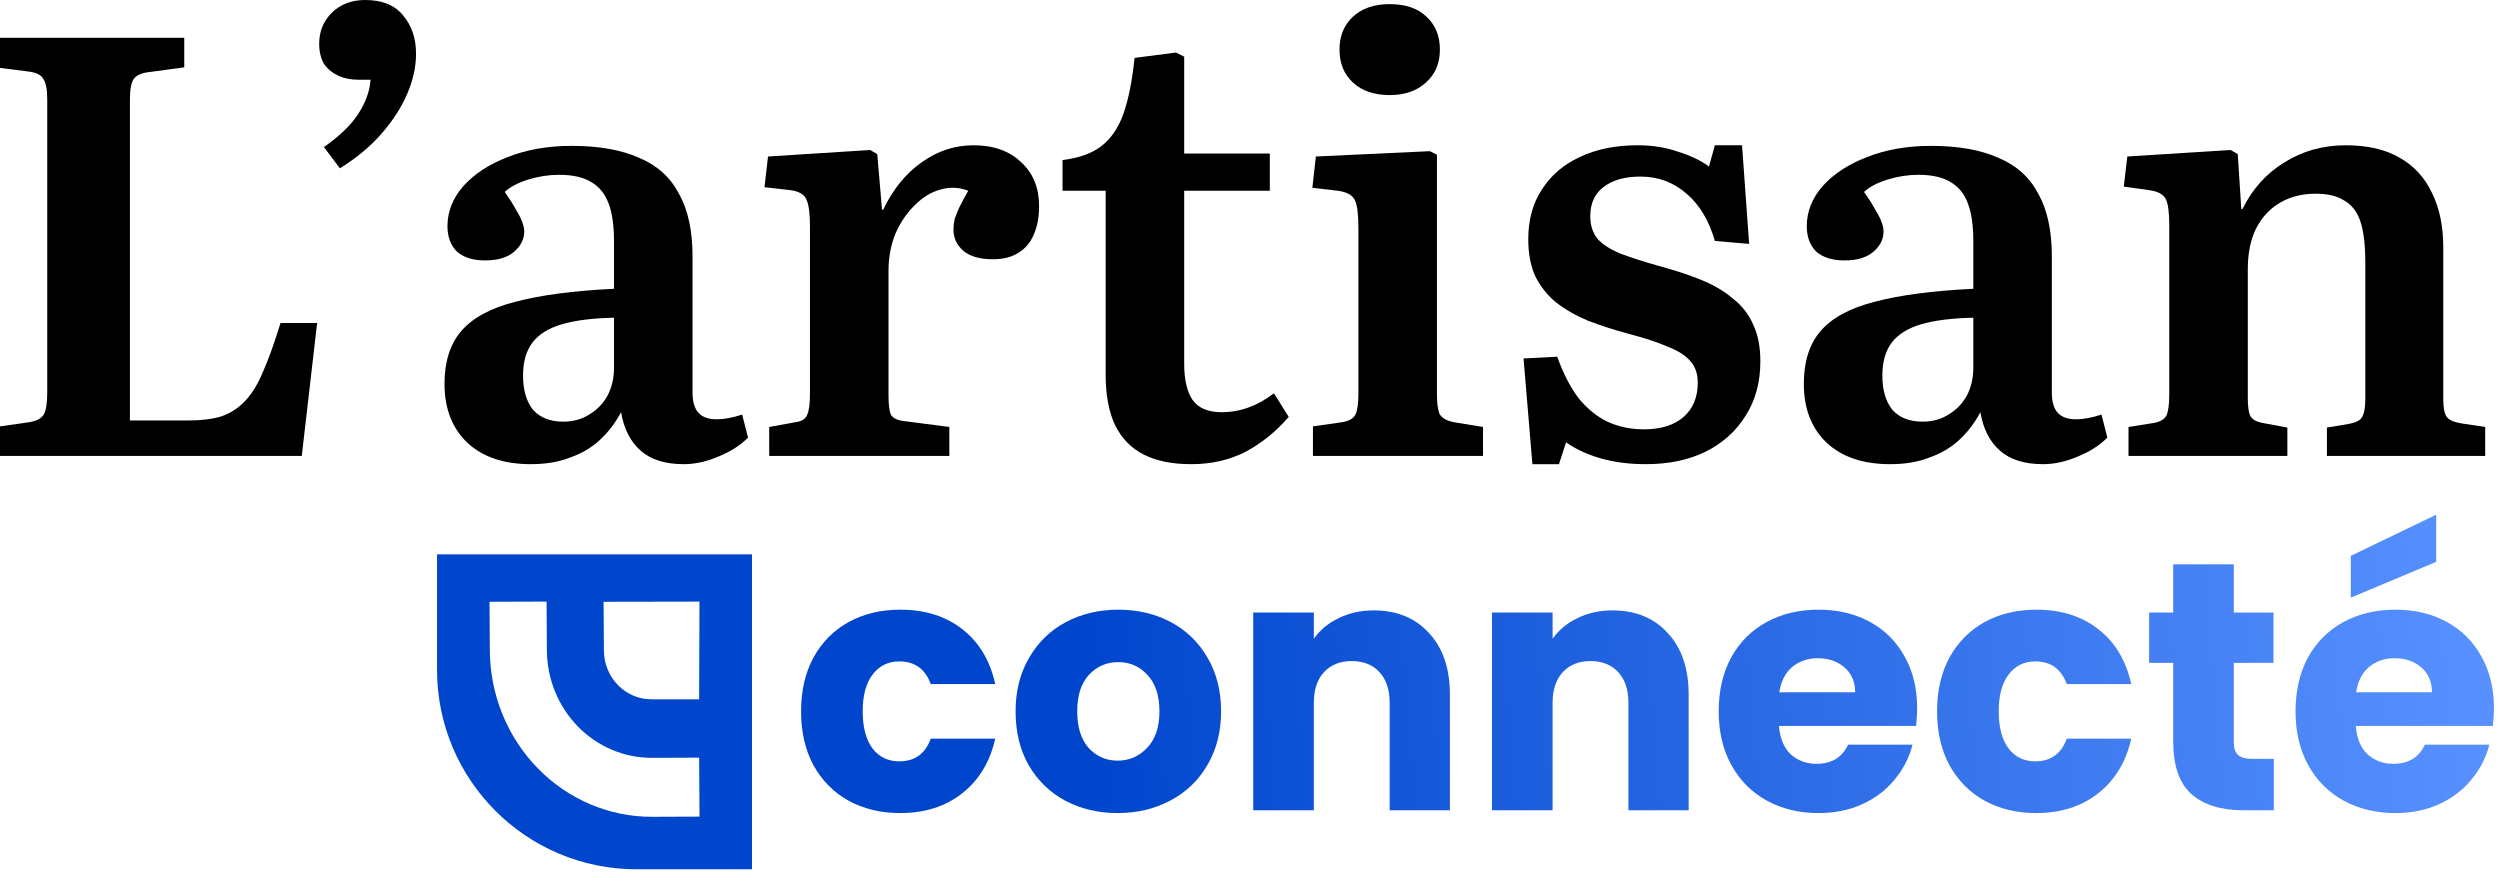 <svg width="127" height="45" viewBox="0 0 127 45" fill="none" xmlns="http://www.w3.org/2000/svg">
<path d="M0 23.16V21.66L1.47 21.45C1.85 21.39 2.1 21.26 2.22 21.06C2.34 20.86 2.4 20.48 2.4 19.92V5.04C2.4 4.54 2.33 4.19 2.19 3.99C2.07 3.79 1.81 3.67 1.41 3.63L0 3.45V1.92H9.36V3.42L7.59 3.66C7.21 3.7 6.95 3.81 6.81 3.99C6.67 4.17 6.6 4.52 6.6 5.04V21.36H9.57C10.23 21.36 10.79 21.29 11.25 21.15C11.71 20.99 12.11 20.73 12.45 20.37C12.81 19.99 13.12 19.48 13.38 18.84C13.66 18.2 13.95 17.39 14.25 16.41H16.11L15.33 23.16H0Z" fill="black"/>
<path d="M17.265 8.55L16.455 7.47C17.255 6.91 17.835 6.35 18.195 5.79C18.575 5.21 18.785 4.63 18.825 4.05H18.195C17.815 4.05 17.475 3.98 17.175 3.84C16.875 3.7 16.635 3.5 16.455 3.24C16.295 2.96 16.215 2.62 16.215 2.22C16.215 1.6 16.425 1.08 16.845 0.66C17.285 0.22 17.855 0 18.555 0C19.415 0 20.055 0.26 20.475 0.78C20.915 1.3 21.135 1.95 21.135 2.73C21.135 3.39 20.985 4.07 20.685 4.77C20.385 5.47 19.945 6.15 19.365 6.81C18.805 7.45 18.105 8.03 17.265 8.55Z" fill="black"/>
<path d="M26.961 23.58C25.601 23.58 24.531 23.22 23.751 22.5C22.971 21.76 22.581 20.76 22.581 19.5C22.581 18.38 22.861 17.49 23.421 16.83C24.001 16.15 24.921 15.65 26.181 15.33C27.461 14.99 29.131 14.77 31.191 14.67V12.24C31.191 11.46 31.101 10.83 30.921 10.35C30.741 9.85 30.441 9.48 30.021 9.24C29.621 9 29.081 8.88 28.401 8.88C27.881 8.88 27.361 8.96 26.841 9.12C26.321 9.28 25.921 9.49 25.641 9.75C25.881 10.09 26.071 10.39 26.211 10.65C26.371 10.91 26.481 11.13 26.541 11.31C26.601 11.47 26.631 11.62 26.631 11.76C26.631 12.16 26.451 12.51 26.091 12.81C25.751 13.09 25.271 13.23 24.651 13.23C24.031 13.23 23.551 13.08 23.211 12.78C22.891 12.46 22.731 12.03 22.731 11.49C22.731 10.75 23.001 10.07 23.541 9.45C24.101 8.83 24.851 8.34 25.791 7.98C26.751 7.6 27.831 7.41 29.031 7.41C30.411 7.41 31.551 7.61 32.451 8.01C33.371 8.39 34.051 9 34.491 9.84C34.951 10.66 35.181 11.72 35.181 13.02V19.95C35.181 20.41 35.281 20.75 35.481 20.97C35.681 21.19 35.991 21.3 36.411 21.3C36.611 21.3 36.811 21.28 37.011 21.24C37.231 21.2 37.461 21.14 37.701 21.06L38.001 22.23C37.601 22.63 37.101 22.95 36.501 23.19C35.901 23.45 35.311 23.58 34.731 23.58C33.791 23.58 33.061 23.35 32.541 22.89C32.021 22.43 31.691 21.78 31.551 20.94C31.251 21.5 30.881 21.98 30.441 22.38C30.021 22.76 29.521 23.05 28.941 23.25C28.381 23.47 27.721 23.58 26.961 23.58ZM28.611 21.42C29.111 21.42 29.551 21.3 29.931 21.06C30.331 20.82 30.641 20.5 30.861 20.1C31.081 19.68 31.191 19.21 31.191 18.69V16.14C30.131 16.16 29.251 16.27 28.551 16.47C27.871 16.67 27.371 16.98 27.051 17.4C26.731 17.82 26.571 18.38 26.571 19.08C26.571 19.82 26.741 20.4 27.081 20.82C27.441 21.22 27.951 21.42 28.611 21.42Z" fill="black"/>
<path d="M39.076 23.16V21.69L40.396 21.45C40.716 21.41 40.916 21.29 40.996 21.09C41.096 20.89 41.146 20.53 41.146 20.01V11.52C41.146 10.84 41.086 10.38 40.966 10.14C40.866 9.88 40.596 9.72 40.156 9.66L38.836 9.51L39.016 7.95L44.206 7.62L44.566 7.83L44.806 10.65H44.866C45.366 9.61 46.016 8.81 46.816 8.25C47.616 7.67 48.496 7.38 49.456 7.38C50.476 7.38 51.286 7.67 51.886 8.25C52.486 8.81 52.786 9.55 52.786 10.47C52.786 11.03 52.696 11.51 52.516 11.91C52.356 12.31 52.096 12.62 51.736 12.84C51.396 13.06 50.966 13.17 50.446 13.17C49.786 13.17 49.286 13.03 48.946 12.75C48.606 12.45 48.436 12.09 48.436 11.67C48.436 11.49 48.456 11.31 48.496 11.13C48.556 10.95 48.636 10.75 48.736 10.53C48.856 10.29 49.006 10.01 49.186 9.69C48.726 9.51 48.256 9.49 47.776 9.63C47.316 9.75 46.886 10.01 46.486 10.41C46.086 10.79 45.756 11.27 45.496 11.85C45.256 12.43 45.136 13.07 45.136 13.77V20.07C45.136 20.55 45.176 20.88 45.256 21.06C45.356 21.24 45.576 21.35 45.916 21.39L48.226 21.69V23.16H39.076Z" fill="black"/>
<path d="M60.517 23.58C59.557 23.58 58.757 23.42 58.117 23.1C57.477 22.78 56.987 22.28 56.647 21.6C56.327 20.92 56.167 20.06 56.167 19.02V9.69H53.977V8.13C54.797 8.03 55.447 7.8 55.927 7.44C56.427 7.06 56.807 6.51 57.067 5.79C57.327 5.05 57.517 4.1 57.637 2.94L59.737 2.67L60.157 2.88V7.8H64.507V9.69H60.157V18.48C60.157 19.28 60.297 19.89 60.577 20.31C60.877 20.73 61.367 20.94 62.047 20.94C62.527 20.94 62.987 20.86 63.427 20.7C63.867 20.54 64.297 20.3 64.717 19.98L65.467 21.18C64.827 21.92 64.097 22.51 63.277 22.95C62.457 23.37 61.537 23.58 60.517 23.58Z" fill="black"/>
<path d="M66.697 23.16V21.66L68.167 21.45C68.527 21.39 68.757 21.26 68.857 21.06C68.957 20.86 69.007 20.5 69.007 19.98V11.58C69.007 10.88 68.947 10.41 68.827 10.17C68.707 9.91 68.417 9.75 67.957 9.69L66.667 9.54L66.847 7.95L72.637 7.68L72.997 7.86V20.04C72.997 20.46 73.037 20.78 73.117 21C73.217 21.22 73.467 21.37 73.867 21.45L75.337 21.69V23.16H66.697ZM70.597 4.83C69.817 4.83 69.197 4.62 68.737 4.2C68.277 3.78 68.047 3.22 68.047 2.52C68.047 1.84 68.267 1.29 68.707 0.87C69.167 0.43 69.797 0.21 70.597 0.21C71.397 0.21 72.017 0.42 72.457 0.84C72.917 1.26 73.147 1.82 73.147 2.52C73.147 3.22 72.907 3.78 72.427 4.2C71.967 4.62 71.357 4.83 70.597 4.83Z" fill="black"/>
<path d="M77.846 23.58L77.396 18.21L79.106 18.12C79.406 18.96 79.766 19.66 80.186 20.22C80.626 20.76 81.116 21.16 81.656 21.42C82.216 21.68 82.836 21.81 83.516 21.81C84.376 21.81 85.046 21.6 85.526 21.18C86.006 20.76 86.246 20.18 86.246 19.44C86.246 18.98 86.116 18.61 85.856 18.33C85.616 18.05 85.236 17.81 84.716 17.61C84.216 17.39 83.546 17.17 82.706 16.95C81.966 16.75 81.286 16.53 80.666 16.29C80.046 16.03 79.506 15.72 79.046 15.36C78.606 15 78.256 14.56 77.996 14.04C77.756 13.52 77.636 12.89 77.636 12.15C77.636 11.17 77.866 10.33 78.326 9.63C78.786 8.91 79.426 8.36 80.246 7.98C81.086 7.58 82.066 7.38 83.186 7.38C83.946 7.38 84.636 7.49 85.256 7.71C85.896 7.91 86.416 8.16 86.816 8.46L87.116 7.38H88.496L88.856 12.39L87.116 12.24C86.816 11.2 86.336 10.4 85.676 9.84C85.016 9.26 84.236 8.97 83.336 8.97C82.536 8.97 81.906 9.15 81.446 9.51C81.006 9.85 80.786 10.34 80.786 10.98C80.786 11.44 80.906 11.82 81.146 12.12C81.386 12.4 81.766 12.65 82.286 12.87C82.806 13.07 83.456 13.28 84.236 13.5C85.056 13.72 85.786 13.96 86.426 14.22C87.066 14.48 87.606 14.8 88.046 15.18C88.506 15.54 88.846 15.98 89.066 16.5C89.306 17 89.426 17.62 89.426 18.36C89.426 19.42 89.176 20.34 88.676 21.12C88.196 21.9 87.516 22.51 86.636 22.95C85.776 23.37 84.766 23.58 83.606 23.58C82.766 23.58 81.996 23.48 81.296 23.28C80.616 23.08 80.036 22.81 79.556 22.47L79.196 23.58H77.846Z" fill="black"/>
<path d="M96.014 23.58C94.654 23.58 93.584 23.22 92.804 22.5C92.024 21.76 91.634 20.76 91.634 19.5C91.634 18.38 91.914 17.49 92.474 16.83C93.054 16.15 93.974 15.65 95.234 15.33C96.514 14.99 98.184 14.77 100.244 14.67V12.24C100.244 11.46 100.154 10.83 99.974 10.35C99.794 9.85 99.494 9.48 99.074 9.24C98.674 9 98.134 8.88 97.454 8.88C96.934 8.88 96.414 8.96 95.894 9.12C95.374 9.28 94.974 9.49 94.694 9.75C94.934 10.09 95.124 10.39 95.264 10.65C95.424 10.91 95.534 11.13 95.594 11.31C95.654 11.47 95.684 11.62 95.684 11.76C95.684 12.16 95.504 12.51 95.144 12.81C94.804 13.09 94.324 13.23 93.704 13.23C93.084 13.23 92.604 13.08 92.264 12.78C91.944 12.46 91.784 12.03 91.784 11.49C91.784 10.75 92.054 10.07 92.594 9.45C93.154 8.83 93.904 8.34 94.844 7.98C95.804 7.6 96.884 7.41 98.084 7.41C99.464 7.41 100.604 7.61 101.504 8.01C102.424 8.39 103.104 9 103.544 9.84C104.004 10.66 104.234 11.72 104.234 13.02V19.95C104.234 20.41 104.334 20.75 104.534 20.97C104.734 21.19 105.044 21.3 105.464 21.3C105.664 21.3 105.864 21.28 106.064 21.24C106.284 21.2 106.514 21.14 106.754 21.06L107.054 22.23C106.654 22.63 106.154 22.95 105.554 23.19C104.954 23.45 104.364 23.58 103.784 23.58C102.844 23.58 102.114 23.35 101.594 22.89C101.074 22.43 100.744 21.78 100.604 20.94C100.304 21.5 99.934 21.98 99.494 22.38C99.074 22.76 98.574 23.05 97.994 23.25C97.434 23.47 96.774 23.58 96.014 23.58ZM97.664 21.42C98.164 21.42 98.604 21.3 98.984 21.06C99.384 20.82 99.694 20.5 99.914 20.1C100.134 19.68 100.244 19.21 100.244 18.69V16.14C99.184 16.16 98.304 16.27 97.604 16.47C96.924 16.67 96.424 16.98 96.104 17.4C95.784 17.82 95.624 18.38 95.624 19.08C95.624 19.82 95.794 20.4 96.134 20.82C96.494 21.22 97.004 21.42 97.664 21.42Z" fill="black"/>
<path d="M108.128 23.16V21.69L109.448 21.48C109.748 21.42 109.948 21.3 110.048 21.12C110.148 20.92 110.198 20.56 110.198 20.04V11.46C110.198 10.78 110.138 10.33 110.018 10.11C109.898 9.87 109.618 9.72 109.178 9.66L107.888 9.48L108.068 7.95L113.318 7.62L113.678 7.83L113.858 10.62H113.918C114.418 9.6 115.128 8.81 116.048 8.25C116.968 7.67 118.008 7.38 119.168 7.38C120.268 7.38 121.178 7.59 121.898 8.01C122.638 8.43 123.188 9.03 123.548 9.81C123.928 10.57 124.118 11.49 124.118 12.57V20.28C124.118 20.72 124.178 21.02 124.298 21.18C124.418 21.34 124.668 21.45 125.048 21.51L126.248 21.69V23.16H118.208V21.72L119.288 21.54C119.648 21.48 119.878 21.37 119.978 21.21C120.098 21.03 120.158 20.72 120.158 20.28V13.35C120.158 12.47 120.078 11.78 119.918 11.28C119.758 10.78 119.488 10.42 119.108 10.2C118.748 9.96 118.258 9.84 117.638 9.84C116.958 9.84 116.358 9.99 115.838 10.29C115.318 10.59 114.908 11.03 114.608 11.61C114.328 12.17 114.188 12.86 114.188 13.68V20.19C114.188 20.63 114.228 20.94 114.308 21.12C114.408 21.3 114.608 21.42 114.908 21.48L116.198 21.72V23.16H108.128Z" fill="black"/>
<path d="M40.694 36.138C40.694 35.094 40.904 34.182 41.324 33.402C41.756 32.622 42.35 32.022 43.106 31.602C43.874 31.182 44.75 30.972 45.734 30.972C46.994 30.972 48.044 31.302 48.884 31.962C49.736 32.622 50.294 33.552 50.558 34.752H47.282C47.006 33.984 46.472 33.6 45.68 33.6C45.116 33.6 44.666 33.822 44.33 34.266C43.994 34.698 43.826 35.322 43.826 36.138C43.826 36.954 43.994 37.584 44.33 38.028C44.666 38.46 45.116 38.676 45.68 38.676C46.472 38.676 47.006 38.292 47.282 37.524H50.558C50.294 38.7 49.736 39.624 48.884 40.296C48.032 40.968 46.982 41.304 45.734 41.304C44.75 41.304 43.874 41.094 43.106 40.674C42.35 40.254 41.756 39.654 41.324 38.874C40.904 38.094 40.694 37.182 40.694 36.138Z" fill="url(#paint0_linear_291_87)"/>
<path d="M56.776 41.304C55.792 41.304 54.904 41.094 54.112 40.674C53.332 40.254 52.714 39.654 52.258 38.874C51.814 38.094 51.592 37.182 51.592 36.138C51.592 35.106 51.82 34.2 52.276 33.42C52.732 32.628 53.356 32.022 54.148 31.602C54.94 31.182 55.828 30.972 56.812 30.972C57.796 30.972 58.684 31.182 59.476 31.602C60.268 32.022 60.892 32.628 61.348 33.42C61.804 34.2 62.032 35.106 62.032 36.138C62.032 37.17 61.798 38.082 61.33 38.874C60.874 39.654 60.244 40.254 59.44 40.674C58.648 41.094 57.76 41.304 56.776 41.304ZM56.776 38.64C57.364 38.64 57.862 38.424 58.27 37.992C58.69 37.56 58.9 36.942 58.9 36.138C58.9 35.334 58.696 34.716 58.288 34.284C57.892 33.852 57.4 33.636 56.812 33.636C56.212 33.636 55.714 33.852 55.318 34.284C54.922 34.704 54.724 35.322 54.724 36.138C54.724 36.942 54.916 37.56 55.3 37.992C55.696 38.424 56.188 38.64 56.776 38.64Z" fill="url(#paint1_linear_291_87)"/>
<path d="M69.785 31.008C70.961 31.008 71.897 31.392 72.593 32.16C73.301 32.916 73.655 33.96 73.655 35.292V41.16H70.595V35.706C70.595 35.034 70.421 34.512 70.073 34.14C69.725 33.768 69.257 33.582 68.669 33.582C68.081 33.582 67.613 33.768 67.265 34.14C66.917 34.512 66.743 35.034 66.743 35.706V41.16H63.665V31.116H66.743V32.448C67.055 32.004 67.475 31.656 68.003 31.404C68.531 31.14 69.125 31.008 69.785 31.008Z" fill="url(#paint2_linear_291_87)"/>
<path d="M81.914 31.008C83.09 31.008 84.026 31.392 84.722 32.16C85.43 32.916 85.784 33.96 85.784 35.292V41.16H82.724V35.706C82.724 35.034 82.55 34.512 82.202 34.14C81.854 33.768 81.386 33.582 80.798 33.582C80.21 33.582 79.742 33.768 79.394 34.14C79.046 34.512 78.872 35.034 78.872 35.706V41.16H75.794V31.116H78.872V32.448C79.184 32.004 79.604 31.656 80.132 31.404C80.66 31.14 81.254 31.008 81.914 31.008Z" fill="url(#paint3_linear_291_87)"/>
<path d="M97.391 35.976C97.391 36.264 97.373 36.564 97.337 36.876H90.371C90.419 37.5 90.617 37.98 90.965 38.316C91.325 38.64 91.763 38.802 92.279 38.802C93.047 38.802 93.581 38.478 93.881 37.83H97.157C96.989 38.49 96.683 39.084 96.239 39.612C95.807 40.14 95.261 40.554 94.601 40.854C93.941 41.154 93.203 41.304 92.387 41.304C91.403 41.304 90.527 41.094 89.759 40.674C88.991 40.254 88.391 39.654 87.959 38.874C87.527 38.094 87.311 37.182 87.311 36.138C87.311 35.094 87.521 34.182 87.941 33.402C88.373 32.622 88.973 32.022 89.741 31.602C90.509 31.182 91.391 30.972 92.387 30.972C93.359 30.972 94.223 31.176 94.979 31.584C95.735 31.992 96.323 32.574 96.743 33.33C97.175 34.086 97.391 34.968 97.391 35.976ZM94.241 35.166C94.241 34.638 94.061 34.218 93.701 33.906C93.341 33.594 92.891 33.438 92.351 33.438C91.835 33.438 91.397 33.588 91.037 33.888C90.689 34.188 90.473 34.614 90.389 35.166H94.241Z" fill="url(#paint4_linear_291_87)"/>
<path d="M98.403 36.138C98.403 35.094 98.613 34.182 99.033 33.402C99.465 32.622 100.059 32.022 100.815 31.602C101.583 31.182 102.459 30.972 103.443 30.972C104.703 30.972 105.753 31.302 106.593 31.962C107.445 32.622 108.003 33.552 108.267 34.752H104.991C104.715 33.984 104.181 33.6 103.389 33.6C102.825 33.6 102.375 33.822 102.039 34.266C101.703 34.698 101.535 35.322 101.535 36.138C101.535 36.954 101.703 37.584 102.039 38.028C102.375 38.46 102.825 38.676 103.389 38.676C104.181 38.676 104.715 38.292 104.991 37.524H108.267C108.003 38.7 107.445 39.624 106.593 40.296C105.741 40.968 104.691 41.304 103.443 41.304C102.459 41.304 101.583 41.094 100.815 40.674C100.059 40.254 99.465 39.654 99.033 38.874C98.613 38.094 98.403 37.182 98.403 36.138Z" fill="url(#paint5_linear_291_87)"/>
<path d="M115.511 38.55V41.16H113.945C112.829 41.16 111.959 40.89 111.335 40.35C110.711 39.798 110.399 38.904 110.399 37.668V33.672H109.175V31.116H110.399V28.668H113.477V31.116H115.493V33.672H113.477V37.704C113.477 38.004 113.549 38.22 113.693 38.352C113.837 38.484 114.077 38.55 114.413 38.55H115.511Z" fill="url(#paint6_linear_291_87)"/>
<path d="M126.693 35.976C126.693 36.264 126.675 36.564 126.639 36.876H119.673C119.721 37.5 119.919 37.98 120.267 38.316C120.627 38.64 121.065 38.802 121.581 38.802C122.349 38.802 122.883 38.478 123.183 37.83H126.459C126.291 38.49 125.985 39.084 125.541 39.612C125.109 40.14 124.563 40.554 123.903 40.854C123.243 41.154 122.505 41.304 121.689 41.304C120.705 41.304 119.829 41.094 119.061 40.674C118.293 40.254 117.693 39.654 117.261 38.874C116.829 38.094 116.613 37.182 116.613 36.138C116.613 35.094 116.823 34.182 117.243 33.402C117.675 32.622 118.275 32.022 119.043 31.602C119.811 31.182 120.693 30.972 121.689 30.972C122.661 30.972 123.525 31.176 124.281 31.584C125.037 31.992 125.625 32.574 126.045 33.33C126.477 34.086 126.693 34.968 126.693 35.976ZM123.543 35.166C123.543 34.638 123.363 34.218 123.003 33.906C122.643 33.594 122.193 33.438 121.653 33.438C121.137 33.438 120.699 33.588 120.339 33.888C119.991 34.188 119.775 34.614 119.691 35.166H123.543ZM123.759 28.542L119.421 30.36V28.236L123.759 26.148V28.542Z" fill="url(#paint7_linear_291_87)"/>
<path fill-rule="evenodd" clip-rule="evenodd" d="M32.335 44.16H38.201L38.201 28.16L22.201 28.16L22.201 34.027C22.201 39.623 26.738 44.16 32.335 44.16ZM24.884 33.052L24.868 30.571L27.766 30.56L27.782 33.041C27.791 34.494 28.358 35.885 29.358 36.908C30.358 37.931 31.709 38.503 33.115 38.498L35.516 38.489L35.535 41.484L33.134 41.493C30.96 41.501 28.869 40.617 27.322 39.033C25.775 37.45 24.897 35.299 24.884 33.052ZM30.678 33.052L30.662 30.571L35.533 30.562L35.516 35.525H33.094C32.458 35.527 31.845 35.268 31.392 34.804C30.939 34.34 30.682 33.71 30.678 33.052Z" fill="#0046CD"/>
<defs>
<linearGradient id="paint0_linear_291_87" x1="55.157" y1="37.895" x2="126.166" y2="31.969" gradientUnits="userSpaceOnUse">
<stop stop-color="#0046CD"/>
<stop offset="1" stop-color="#5891FF"/>
</linearGradient>
<linearGradient id="paint1_linear_291_87" x1="55.157" y1="37.895" x2="126.166" y2="31.969" gradientUnits="userSpaceOnUse">
<stop stop-color="#0046CD"/>
<stop offset="1" stop-color="#5891FF"/>
</linearGradient>
<linearGradient id="paint2_linear_291_87" x1="55.157" y1="37.895" x2="126.166" y2="31.969" gradientUnits="userSpaceOnUse">
<stop stop-color="#0046CD"/>
<stop offset="1" stop-color="#5891FF"/>
</linearGradient>
<linearGradient id="paint3_linear_291_87" x1="55.157" y1="37.895" x2="126.166" y2="31.969" gradientUnits="userSpaceOnUse">
<stop stop-color="#0046CD"/>
<stop offset="1" stop-color="#5891FF"/>
</linearGradient>
<linearGradient id="paint4_linear_291_87" x1="55.157" y1="37.895" x2="126.166" y2="31.969" gradientUnits="userSpaceOnUse">
<stop stop-color="#0046CD"/>
<stop offset="1" stop-color="#5891FF"/>
</linearGradient>
<linearGradient id="paint5_linear_291_87" x1="55.157" y1="37.895" x2="126.166" y2="31.969" gradientUnits="userSpaceOnUse">
<stop stop-color="#0046CD"/>
<stop offset="1" stop-color="#5891FF"/>
</linearGradient>
<linearGradient id="paint6_linear_291_87" x1="55.157" y1="37.895" x2="126.166" y2="31.969" gradientUnits="userSpaceOnUse">
<stop stop-color="#0046CD"/>
<stop offset="1" stop-color="#5891FF"/>
</linearGradient>
<linearGradient id="paint7_linear_291_87" x1="55.157" y1="37.895" x2="126.166" y2="31.969" gradientUnits="userSpaceOnUse">
<stop stop-color="#0046CD"/>
<stop offset="1" stop-color="#5891FF"/>
</linearGradient>
</defs>
</svg>
